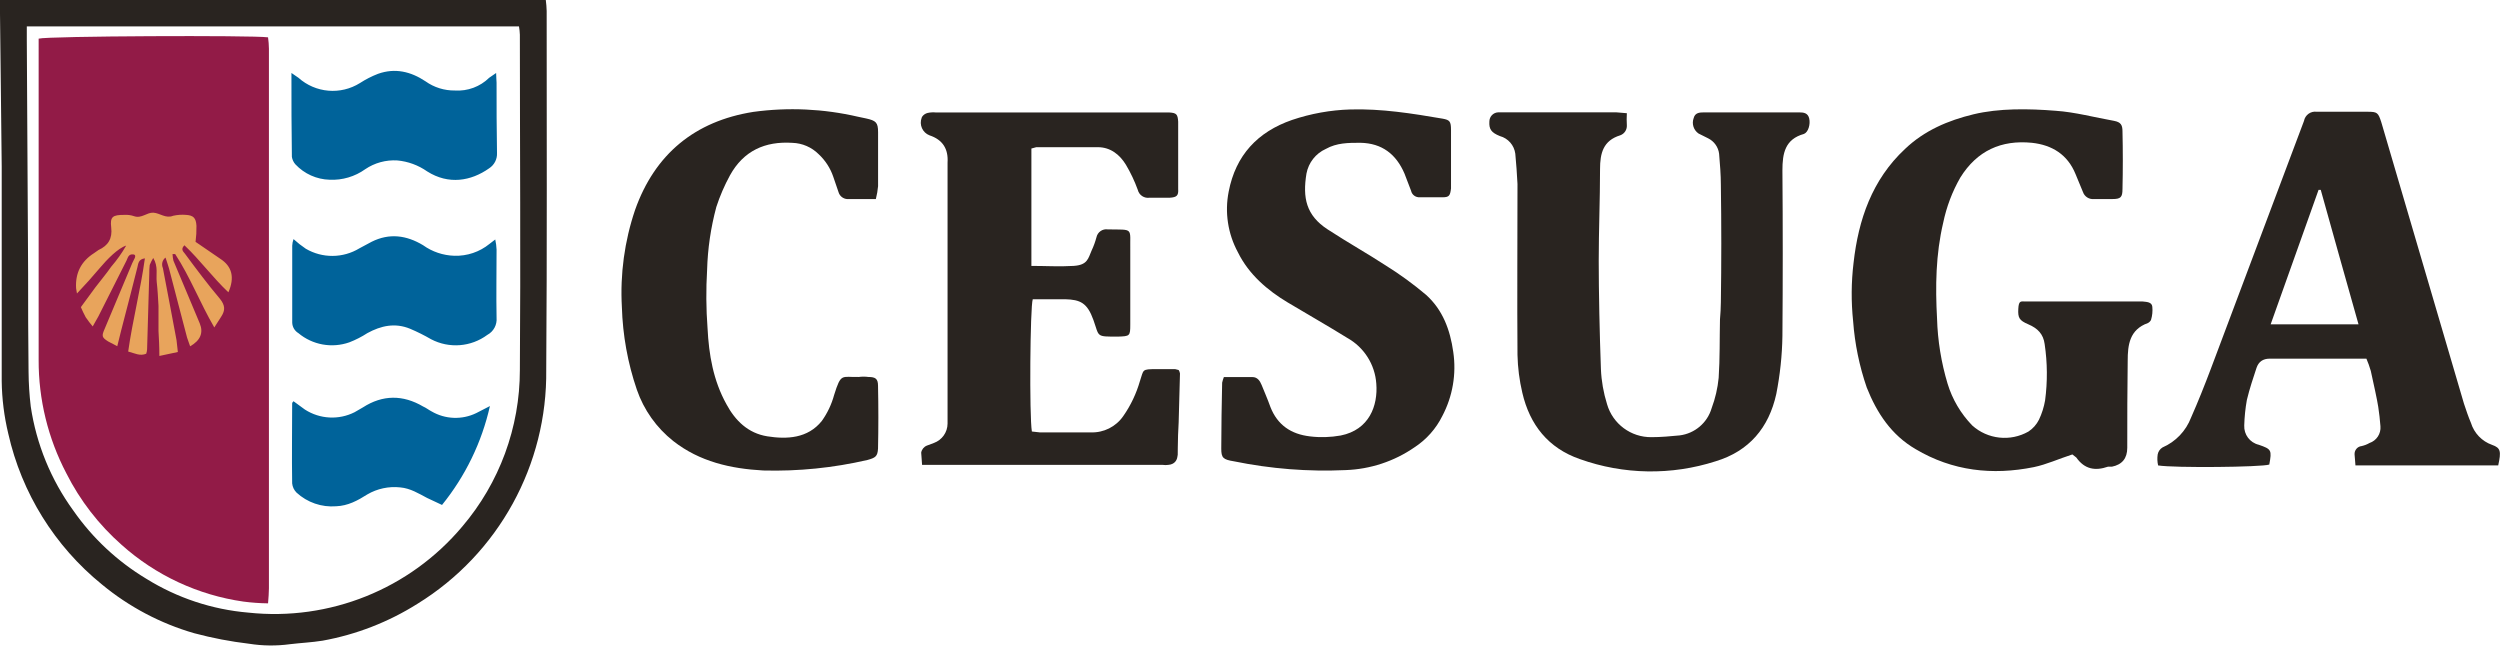 <svg xmlns="http://www.w3.org/2000/svg" id="Capa_2" data-name="Capa 2" viewBox="0 0 512.97 132.45"><defs><style>      .cls-1 {        fill: #e8a45c;      }      .cls-2 {        fill: #292420;      }      .cls-3 {        fill: #00639a;      }      .cls-4 {        fill: #921b47;      }    </style></defs><g id="Capa_1-2" data-name="Capa 1"><g><path class="cls-2" d="M0,0h111.99c.1.75.16,1.5.18,2.25,0,24.53.09,49.05-.09,73.58.25,19.55-9.78,37.8-26.42,48.06-5.95,3.75-12.56,6.32-19.48,7.57-2.25.36-4.42.45-6.67.72-2.78.38-5.61.35-8.39-.09-3.8-.45-7.57-1.17-11.27-2.16-6.93-2-13.38-5.41-18.94-10.01-9.69-7.86-16.46-18.75-19.21-30.93-.85-3.54-1.31-7.17-1.35-10.82v-44C.27,23.71.09,13.26,0,2.8V0ZM5.5,5.41v2.89l.27,47.79c0,6.76,0,13.53.09,20.2.02,2.38.17,4.76.45,7.12,1.15,7.72,4.15,15.05,8.75,21.37,3.95,5.66,9.05,10.42,14.97,13.98,6.33,3.93,13.5,6.31,20.92,6.94,16.67,1.79,33.13-4.83,43.91-17.67,7.63-8.96,11.81-20.34,11.81-32.1.18-22.9,0-45.9,0-68.8-.02-.57-.08-1.15-.18-1.71H5.5Z"></path><path class="cls-2" d="M333.81,23.26c-.05.81-.05,1.62,0,2.43.06.91-.49,1.76-1.35,2.07-3.52,1.08-4.15,3.7-4.15,6.94,0,6.31-.27,12.53-.27,18.85s.18,14.79.45,22.18c.1,2.45.53,4.87,1.26,7.21,1.17,4.04,4.9,6.81,9.11,6.76,1.98,0,3.88-.18,5.77-.36,3.11-.38,5.7-2.58,6.58-5.59.75-2,1.23-4.09,1.44-6.22.27-4.06.18-8.03.27-11.99.09-1.17.18-2.34.18-3.52.12-8.06.12-16.08,0-24.08,0-2.07-.18-4.24-.36-6.4-.17-1.37-1.02-2.55-2.25-3.16l-1.98-.99c-1.01-.7-1.42-2-.99-3.16.27-1.08,1.17-1.17,2.07-1.17h19.57c.9,0,1.8.09,2.07,1.26s-.18,2.8-1.08,3.16c-3.88,1.08-4.42,3.97-4.42,7.48.09,11.36.09,22.63,0,33.99-.06,4-.49,7.98-1.26,11.9-1.53,6.94-5.59,11.72-12.44,13.8-9.08,2.92-18.88,2.76-27.86-.45-6.49-2.25-10.28-7.03-11.81-13.62-.6-2.54-.93-5.14-.99-7.75-.09-11.63,0-23.35,0-35.08-.09-2.07-.27-4.15-.45-6.22-.23-1.73-1.47-3.15-3.16-3.61-1.8-.72-2.25-1.44-2.16-2.98,0-1.01.79-1.85,1.8-1.89h24.26l2.16.18Z"></path><path class="cls-2" d="M211.63,30.48v24.08c2.98,0,5.77.18,8.66,0,2.89-.18,2.98-1.53,3.7-3.16.41-.87.74-1.78.99-2.71.23-1.08,1.26-1.79,2.34-1.62,5.41.09,4.51-.45,4.6,4.42v15.06c0,2.43-.09,2.43-2.52,2.52-4.6,0-3.79.09-5.05-3.43s-2.71-4.15-5.77-4.24h-6.67c-.54,1.53-.72,23.99-.18,27.14l1.62.18h10.46c2.65.1,5.16-1.16,6.67-3.34,1.54-2.2,2.69-4.64,3.43-7.21.81-2.34.27-2.43,3.43-2.43h3.79l.72.18c.14.22.24.46.27.72l-.27,10.01c-.09,1.71-.18,3.52-.18,5.32s0,1.17-.09,1.8-.54,1.53-1.89,1.62c-.36.05-.72.05-1.08,0h-49.41c-.09-.9-.09-1.71-.18-2.52.11-.65.56-1.2,1.17-1.44l1.44-.54c1.67-.61,2.79-2.19,2.8-3.97v-53.56c.18-2.8-.99-4.69-3.7-5.59-1.44-.55-2.16-2.17-1.61-3.61.02-.06.05-.12.07-.18.27-.41.69-.7,1.17-.81.56-.12,1.14-.15,1.71-.09h47.88c1.44.09,1.71.36,1.8,1.89v13.8c.09,1.35-.27,1.71-1.71,1.8h-4.15c-1.11.17-2.17-.53-2.43-1.62-.65-1.79-1.46-3.51-2.43-5.14-1.26-2.07-3.16-3.61-5.77-3.61h-12.62l-.99.27Z"></path><path class="cls-2" d="M425.24,93.24c-2.8.9-5.32,2.07-7.93,2.61-8.48,1.71-16.68.81-24.26-3.7-4.96-2.89-7.93-7.39-10.01-12.62-1.52-4.4-2.46-8.98-2.8-13.62-.42-3.99-.39-8.01.09-11.99.99-8.84,3.79-17.04,10.55-23.35,3.97-3.79,8.84-5.86,14.07-7.12s11.27-1.17,16.86-.72c3.97.27,7.93,1.35,11.99,2.07,1.35.27,1.71.81,1.71,2.16.09,3.97.09,7.93,0,11.81,0,1.71-.36,2.07-2.07,2.07h-3.79c-.99.1-1.93-.5-2.25-1.44l-1.53-3.7c-1.62-3.97-4.78-5.95-8.93-6.4-6.31-.63-11.27,1.62-14.7,7.12-1.66,2.89-2.84,6.02-3.52,9.29-1.53,6.49-1.62,13.07-1.26,19.66.13,4.52.86,9.01,2.16,13.35.98,3.22,2.71,6.15,5.05,8.57,3.17,2.86,7.82,3.37,11.54,1.26.92-.6,1.67-1.45,2.16-2.43.6-1.26,1.02-2.59,1.26-3.97.51-3.83.48-7.72-.09-11.54-.27-2.07-1.44-3.25-3.34-4.06s-2.16-1.35-2.07-3.16.54-1.53,1.53-1.53h23.99c.81.09,1.89.09,1.98,1.08.09.91,0,1.83-.27,2.71-.14.27-.36.49-.63.63-3.79,1.35-4.15,4.51-4.15,7.75-.09,5.95-.09,11.9-.09,17.85q0,3.25-3.16,3.88h-.81c-2.61.9-4.78.54-6.49-1.89l-.81-.63Z"></path><path class="cls-2" d="M512.62,95.49h-29.31c-.09-.81-.09-1.53-.18-2.25-.05-.86.58-1.62,1.44-1.71.57-.13,1.12-.34,1.62-.63,1.45-.49,2.38-1.9,2.25-3.43-.09-1.35-.27-2.71-.45-3.97s-.99-4.96-1.53-7.39c-.25-.86-.55-1.7-.9-2.52h-19.84q-2.07,0-2.71,1.89c-.63,1.89-1.44,4.33-1.98,6.58-.31,1.73-.49,3.48-.54,5.23-.09,1.87,1.16,3.54,2.98,3.97,2.61.9,2.71,1.08,2.16,4.06-1.53.54-19.48.72-22.81.18-.17-.74-.2-1.5-.09-2.25.11-.6.47-1.12.99-1.44,2.7-1.17,4.81-3.38,5.86-6.13,1.44-3.25,2.8-6.67,4.06-10.01l16.77-44.63,2.34-6.22c.23-1.23,1.38-2.06,2.61-1.89h10.46c1.98,0,2.16.18,2.8,2.16,5.68,19.21,11.27,38.5,16.95,57.71.45,1.35.9,2.71,1.44,3.97.65,2.1,2.25,3.78,4.33,4.51,1.8.63,1.89,1.35,1.26,4.24ZM483.94,66.55c-2.61-9.29-5.23-18.48-7.75-27.59h-.45l-9.83,27.59h18.03Z"></path><path class="cls-2" d="M251.12,77.37h5.86c.99,0,1.53.72,1.89,1.62s1.26,2.98,1.8,4.51c1.44,3.7,4.24,5.59,8.12,6.04,2.1.26,4.23.19,6.31-.18,5.86-1.17,7.66-6.13,7.3-10.64-.27-3.93-2.51-7.46-5.95-9.38-4.06-2.52-8.21-4.87-12.26-7.3s-7.93-5.68-10.19-10.28c-2.06-3.8-2.73-8.2-1.89-12.44,1.44-7.48,5.95-12.26,12.98-14.7,3.87-1.31,7.91-2.04,11.99-2.16,6.4-.18,12.62.81,18.94,1.89,1.44.27,1.71.54,1.71,2.34v11.99c-.18,1.44-.36,1.8-1.71,1.8h-4.69c-.85.06-1.63-.51-1.8-1.35l-1.35-3.52c-1.71-3.97-4.6-6.22-9.02-6.31-2.52,0-4.87,0-7.12,1.26-2.07.93-3.55,2.82-3.97,5.05-.81,4.96-.09,8.57,4.33,11.45s8.03,4.87,11.9,7.39c2.91,1.81,5.68,3.83,8.3,6.04,3.43,3.07,4.96,7.21,5.59,11.72.67,4.52-.12,9.13-2.25,13.16-1.29,2.6-3.25,4.81-5.68,6.4-4.17,2.89-9.09,4.51-14.16,4.69-7.68.35-15.37-.26-22.9-1.8-2.25-.36-2.61-.72-2.61-2.61,0-4.51.09-9.02.18-13.53.09-.4.21-.79.36-1.17Z"></path><path class="cls-2" d="M179.71,40.85h-5.86c-.85-.05-1.57-.63-1.8-1.44l-1.08-3.16c-.6-1.75-1.62-3.33-2.98-4.6-1.44-1.44-3.37-2.28-5.41-2.34-5.59-.36-10.01,1.62-12.8,6.67-1.13,2.07-2.07,4.25-2.8,6.49-1.13,4.21-1.77,8.54-1.89,12.89-.24,4-.21,8,.09,11.99.27,5.41,1.17,10.73,3.88,15.6,1.8,3.34,4.42,5.95,8.39,6.58s8.3.45,11.18-3.16c1.15-1.61,2-3.41,2.52-5.32,1.44-4.6,1.53-3.61,5.05-3.7.66-.09,1.33-.09,1.98,0,1.44,0,1.98.36,1.98,1.8.09,4.33.09,8.66,0,12.89-.09,1.62-.54,1.89-2.16,2.34-7,1.62-14.18,2.35-21.37,2.16-6.67-.36-13.07-1.8-18.48-6.04-3.45-2.73-6.05-6.39-7.48-10.55-1.87-5.46-2.9-11.18-3.07-16.95-.38-6.75.54-13.52,2.71-19.93,4.06-11.45,12.26-18.21,24.26-20.11,7.15-.98,14.43-.64,21.46.99l1.71.36c1.98.45,2.43.81,2.43,2.8v11.09c-.08.88-.23,1.76-.45,2.61Z"></path><path class="cls-4" d="M55,123.8c-1.69-.02-3.37-.14-5.05-.36-9.29-1.33-17.98-5.37-24.98-11.63-4.69-4.13-8.55-9.12-11.36-14.7-3.76-7.18-5.71-15.16-5.68-23.26V7.93c1.8-.54,43.73-.72,47.07-.27.11.78.17,1.56.18,2.34v110.73c0,.9-.09,1.89-.18,3.07Z"></path><path class="cls-1" d="M40.13,49.59c.14-1.08.2-2.16.18-3.25-.09-1.62-.63-2.16-2.16-2.25-.88-.07-1.76-.01-2.61.18-1.53.63-2.71-.54-4.06-.63s-2.43,1.26-3.97.72c-.64-.22-1.31-.31-1.98-.27-2.43,0-2.98.36-2.71,2.61s-.63,3.7-2.61,4.6l-.9.63q-3.97,2.52-3.7,7.21c.08.36.14.72.18,1.08,1.71-1.8,3.25-3.52,4.69-5.23s3.7-4.06,5.41-4.6c-.88,1.54-1.91,2.99-3.07,4.33-.99,1.44-2.16,2.8-3.25,4.24l-2.98,4.06c.3.71.63,1.4.99,2.07.45.66.93,1.29,1.44,1.89l1.17-2.07,5.77-11.45c.27-.54.36-1.35,1.35-1.26s0,1.26-.18,1.8l-5.68,13.53c-.63,1.44-.54,1.71.72,2.52l1.89.99c.54-2.25,1.08-4.33,1.62-6.4s1.71-6.58,2.52-9.83c.18-.72.18-1.62,1.53-1.8-.9,6.49-2.52,12.71-3.43,19.12,1.35.36,2.43.99,3.7.45.1-.29.16-.59.18-.9.18-5.14.27-10.37.45-15.51-.01-.6.02-1.21.09-1.8.2-.5.44-.98.72-1.44,1.08,1.8.54,3.43.72,4.96s.27,3.25.36,4.87v5.14c.09,1.62.18,3.16.18,5.14l3.79-.81c-.09-.99-.18-1.71-.27-2.43-.9-4.96-1.89-9.92-2.8-14.79-.34-.76-.12-1.65.54-2.16.27.9.54,1.53.72,2.25,1.26,4.69,2.43,9.47,3.7,14.16.18.63.45,1.17.63,1.8q3.16-1.8,1.98-4.69l-5.41-12.89c-.1-.44-.16-.9-.18-1.35h.54c3.07,4.69,5.05,9.92,8.03,15.06l1.44-2.25c.81-1.26.81-2.25-.27-3.61-2.52-2.98-4.87-6.13-7.21-9.29-.36-.45-.9-.9-.09-1.71,3.16,2.98,5.77,6.58,9.02,9.65,1.35-3.07.72-5.32-1.62-6.85l-5.14-3.52Z"></path><path class="cls-3" d="M101.62,49.14c.15.68.24,1.38.27,2.07,0,4.69-.09,9.38,0,13.98.13,1.45-.61,2.83-1.89,3.52-3.36,2.49-7.84,2.84-11.54.9-1.4-.81-2.84-1.53-4.33-2.16-3.07-1.26-5.95-.63-8.75.9-1.16.75-2.4,1.39-3.7,1.89-3.58,1.26-7.55.54-10.46-1.89-.76-.46-1.24-1.27-1.26-2.16v-15.78c.02-.46.11-.92.27-1.35.79.72,1.64,1.39,2.52,1.98,3.4,1.99,7.63,1.96,11-.09l2.52-1.35c3.61-1.8,7.12-1.35,10.55.72,1.87,1.34,4.1,2.09,6.4,2.16,2.62.08,5.18-.78,7.21-2.43l1.17-.9Z"></path><path class="cls-3" d="M101.8,14.97c0,.99.09,1.44.09,1.98,0,4.78,0,9.65.09,14.43.07,1.27-.55,2.47-1.62,3.16-3.7,2.61-8.3,3.43-12.71.63-1.81-1.27-3.93-2.05-6.13-2.25-2.33-.14-4.65.49-6.58,1.8-2.12,1.52-4.7,2.28-7.3,2.16-2.67-.07-5.2-1.21-7.03-3.16-.38-.43-.63-.96-.72-1.53-.09-5.59-.09-11.27-.09-17.22l1.44.99c3.5,3.13,8.64,3.57,12.62,1.08,1.16-.75,2.4-1.39,3.7-1.89,3.52-1.26,6.76-.45,9.74,1.53,1.76,1.26,3.88,1.92,6.04,1.89,2.61.17,5.17-.78,7.03-2.61l1.44-.99Z"></path><path class="cls-3" d="M60.23,82.33l2.34,1.71c3.06,1.97,6.94,2.18,10.19.54l1.71-.99c4.06-2.61,8.21-2.61,12.35-.18.63.27,1.17.72,1.71.99,2.81,1.65,6.26,1.79,9.2.36l2.8-1.44c-1.67,7.43-5.04,14.37-9.83,20.29l-3.07-1.44c-1.71-.9-3.43-1.98-5.5-2.16-2.35-.26-4.72.25-6.76,1.44-1.98,1.26-3.97,2.34-6.4,2.43-2.98.24-5.92-.78-8.12-2.8-.51-.51-.83-1.18-.9-1.89-.09-5.5,0-11,0-16.41,0-.09,0-.18.27-.45Z"></path></g></g></svg>